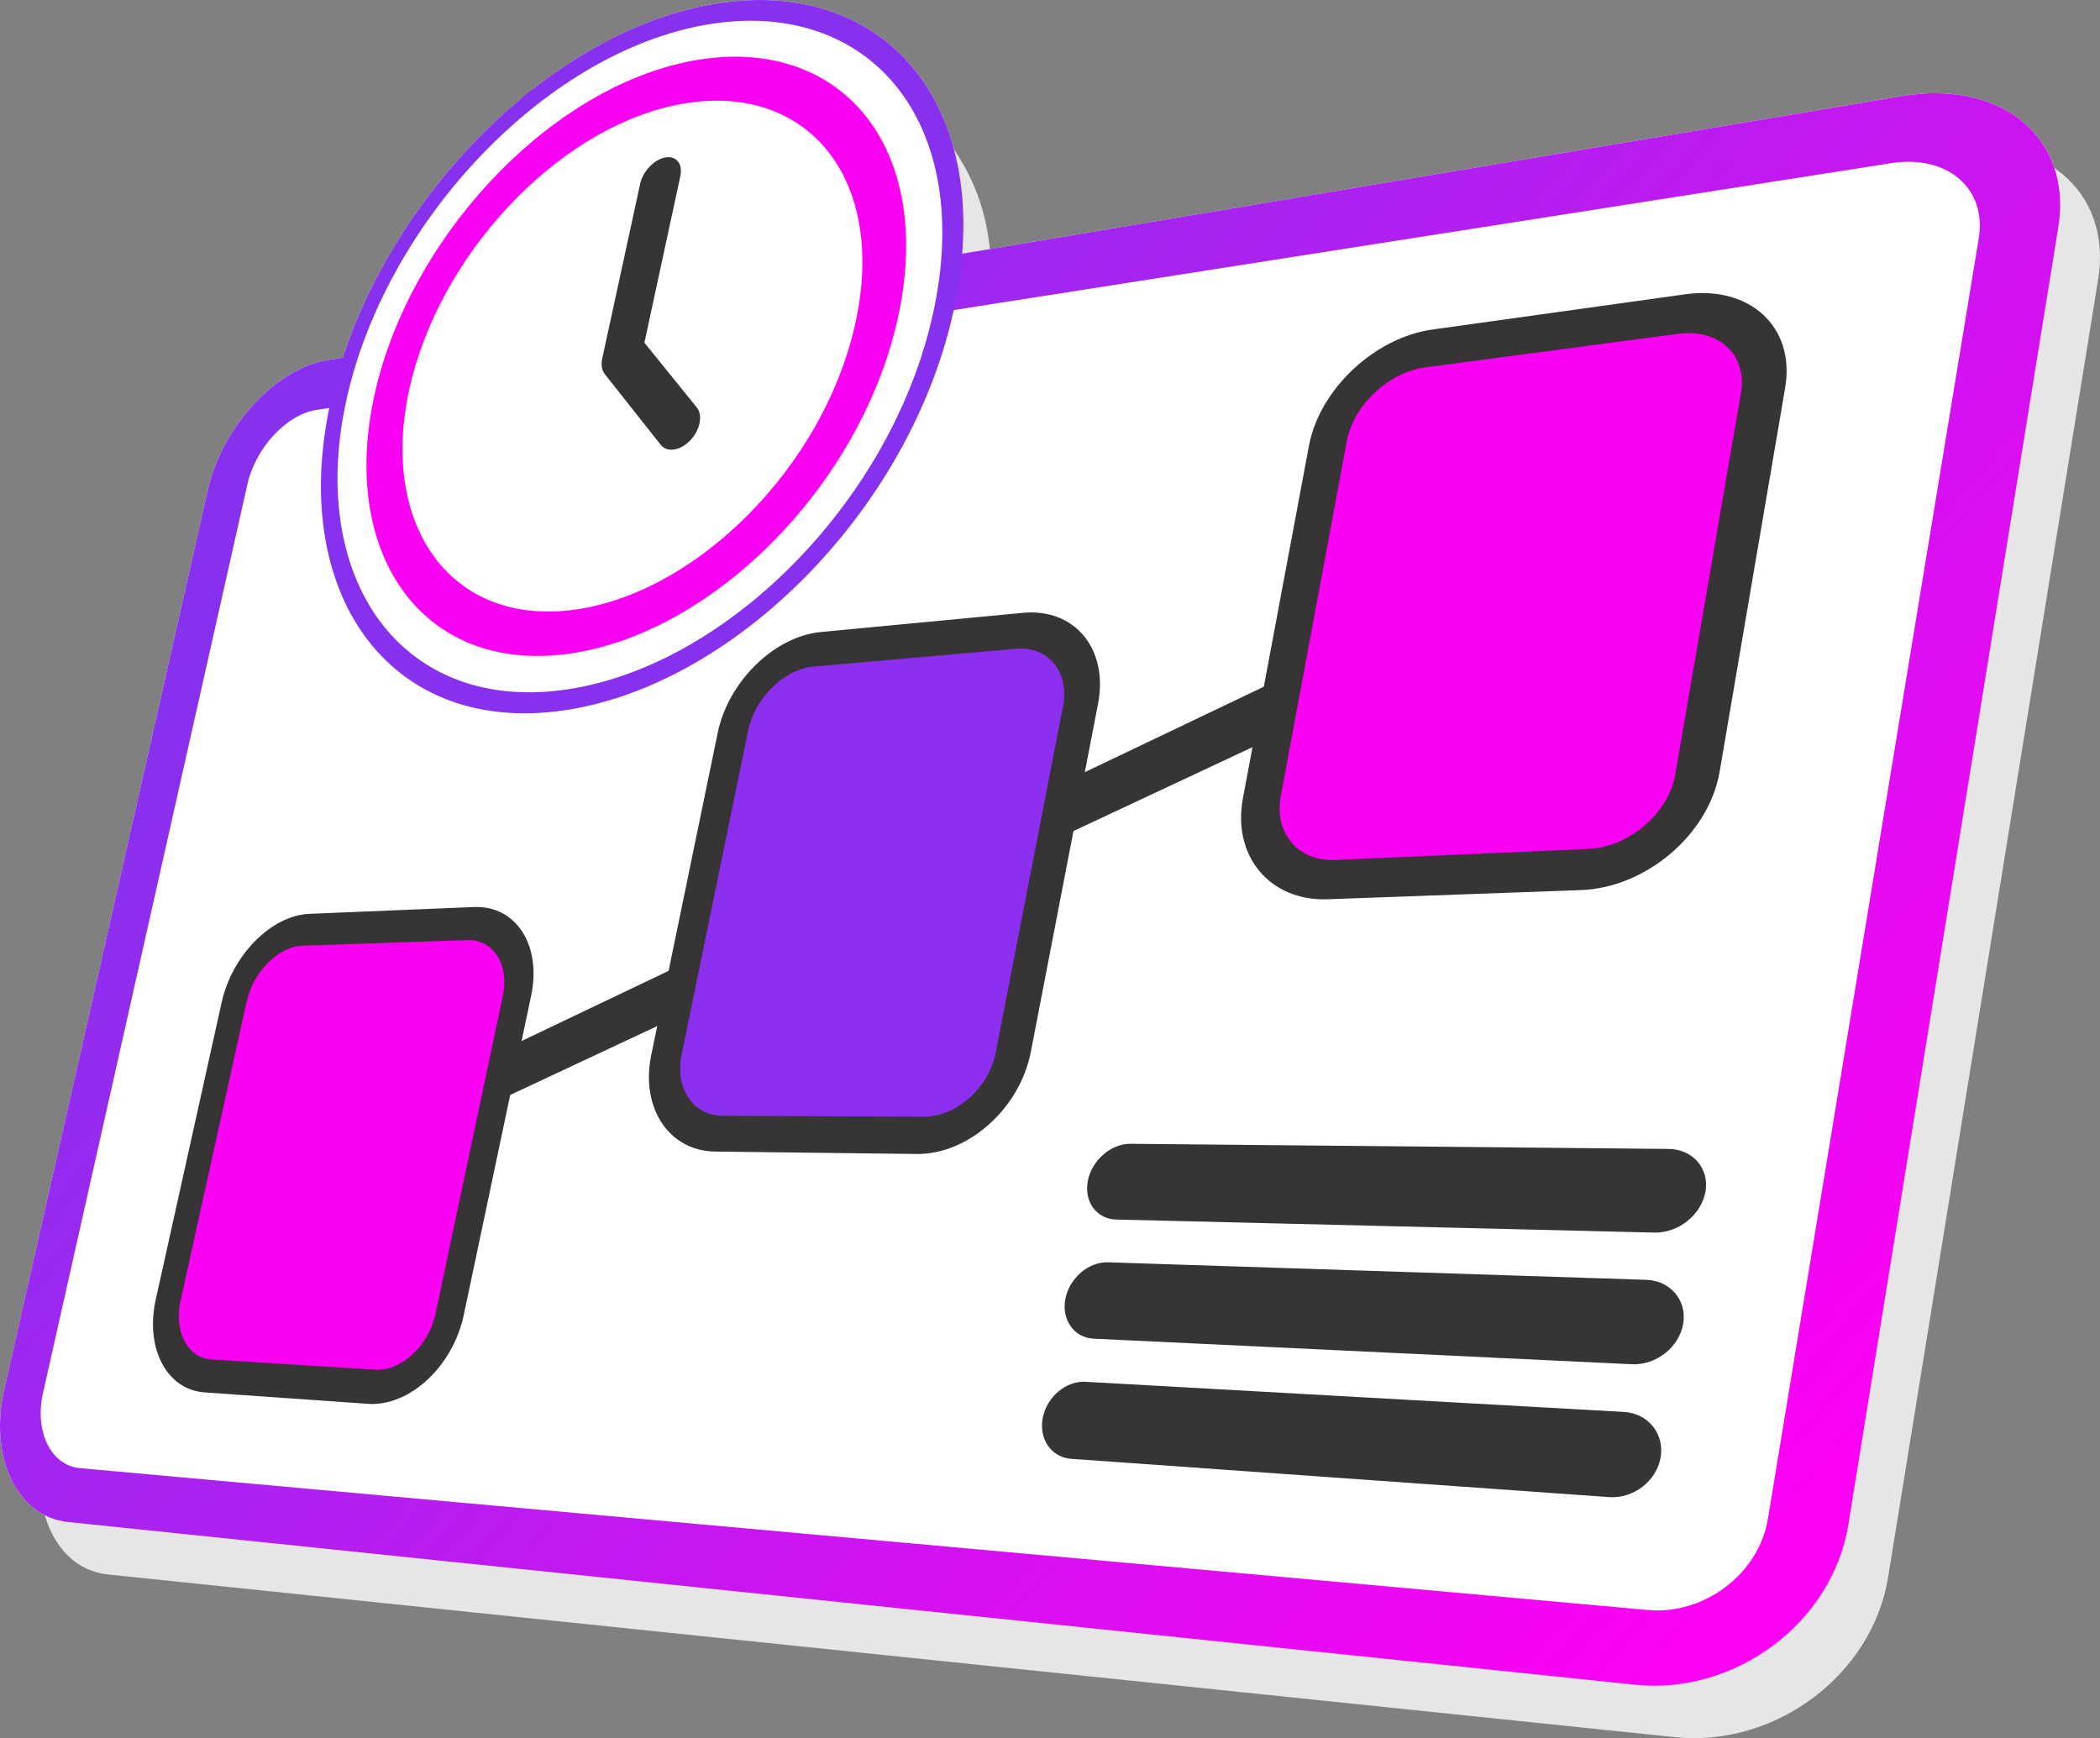 <svg xmlns="http://www.w3.org/2000/svg" xmlns:xlink="http://www.w3.org/1999/xlink" xmlns:xodm="http://www.corel.com/coreldraw/odm/2003" xml:space="preserve" width="120.574mm" height="99.796mm" style="shape-rendering:geometricPrecision; text-rendering:geometricPrecision; image-rendering:optimizeQuality; fill-rule:evenodd; clip-rule:evenodd" viewBox="0 0 2719.88 2251.17"><rect x="0" y="0" width="2719.88" height="2251.17" fill="#808080" stroke="none"/> <defs> <style type="text/css"> .fil1 {fill:none} .fil5 {fill:#373435} .fil6 {fill:#8731EE} .fil8 {fill:#8D2FEE} .fil0 {fill:#E6E6E6} .fil7 {fill:#FB01F3} .fil2 {fill:white} .fil4 {fill:#373435;fill-rule:nonzero} .fil3 {fill:url(#id0)} </style> <linearGradient id="id0" gradientUnits="userSpaceOnUse" x1="244.88" y1="869.52" x2="1971.46" y2="2366.29"> <stop offset="0" style="stop-opacity:1; stop-color:#8731EE"></stop> <stop offset="1" style="stop-opacity:1; stop-color:#FC01F3"></stop> </linearGradient> </defs> <g id="Camada_x0020_1">  <g id="_2930878493456"> <path class="fil0" d="M2515.61 192.19l-1217.84 204.23 -14.24 2.39c0.27,-5.31 0.47,-10.5 0.61,-15.57 1.67,-62.32 -6.71,-107.76 -25.35,-148.52 -23.99,-52.46 -64.96,-97.19 -107.92,-123.63 -42.95,-26.44 -87.88,-34.58 -132.41,-33.56 -15.29,0.35 -30.54,1.78 -45.96,4.39 -14.09,2.39 -28.33,5.76 -42.91,10.21 -15.94,4.86 -32.28,11 -49.25,18.52 -30.17,13.37 -62.33,31.12 -93.93,52.11 -20.22,13.43 -40.21,28.18 -59.31,43.96 -6.32,5.23 -12.55,10.57 -18.68,16.03 -41.33,36.82 -78.36,79.22 -112.05,130.27 -36.06,54.64 -68.29,119.2 -91.3,167.29l-4.69 9.84 -2.3 0.39 -2.55 0.43 -20.31 3.41c-67.23,11.27 -136.05,86.54 -154.45,167.83l-263.91 1166.16c-19.69,86.99 16.82,163.93 82.67,170.77l2029.89 210.77c129.29,13.43 255.47,-80.01 276.07,-207.29l271.99 -1680.66c18.68,-115.41 -73.97,-191.2 -201.87,-169.75z"></path> <path class="fil1" d="M776.29 175.32l-0.11 0.09c-2.75,2.17 -5.49,4.35 -8.22,6.58"></path> <path class="fil1" d="M776.29 175.32c1.32,-1.04 2.64,-2.05 3.96,-3.07 1.56,-1.21 3.11,-2.42 4.68,-3.62 1.5,-1.14 3,-2.26 4.51,-3.39 1.39,-1.03 2.76,-2.08 4.15,-3.1 1.54,-1.13 3.08,-2.25 4.62,-3.36 1.41,-1.02 2.83,-2.05 4.25,-3.06 1.49,-1.06 2.98,-2.1 4.48,-3.15 1.48,-1.03 2.95,-2.06 4.43,-3.08 1.48,-1.01 2.96,-2.01 4.43,-3.01 1.55,-1.04 3.1,-2.08 4.65,-3.11 1.4,-0.93 2.8,-1.85 4.21,-2.76 1.61,-1.04 3.21,-2.08 4.82,-3.1 1.45,-0.92 2.9,-1.84 4.35,-2.75 1.63,-1.02 3.26,-2.02 4.9,-3.02 1.35,-0.83 2.69,-1.65 4.04,-2.47 1.77,-1.06 3.55,-2.11 5.32,-3.15 1.31,-0.77 2.62,-1.54 3.93,-2.3 1.76,-1.02 3.52,-2.01 5.29,-3 1.34,-0.75 2.67,-1.52 4.01,-2.26 1.84,-1.02 3.69,-2.01 5.54,-3 1.25,-0.67 2.49,-1.36 3.74,-2.02 3.04,-1.62 6.09,-3.19 9.15,-4.74 0.95,-0.48 1.9,-0.94 2.85,-1.41 2.18,-1.09 4.37,-2.18 6.56,-3.23 1.26,-0.61 2.53,-1.2 3.8,-1.79 1.85,-0.88 3.71,-1.75 5.57,-2.61 1.44,-0.66 2.89,-1.3 4.34,-1.95 1.69,-0.75 3.38,-1.51 5.07,-2.25 1.48,-0.65 2.97,-1.27 4.45,-1.9 1.73,-0.73 3.45,-1.46 5.18,-2.17 1.39,-0.57 2.78,-1.13 4.17,-1.68 1.81,-0.72 3.62,-1.44 5.43,-2.14 1.4,-0.54 2.8,-1.07 4.21,-1.6 1.8,-0.67 3.6,-1.34 5.4,-1.99 1.39,-0.5 2.78,-1.01 4.18,-1.5 1.82,-0.64 3.65,-1.26 5.47,-1.88 1.39,-0.47 2.79,-0.95 4.19,-1.4 1.9,-0.62 3.8,-1.22 5.7,-1.81 1.28,-0.4 2.56,-0.81 3.85,-1.2 2,-0.61 4.01,-1.19 6.02,-1.77 1.24,-0.36 2.47,-0.72 3.71,-1.07 2.17,-0.6 4.36,-1.18 6.53,-1.75 1.04,-0.27 2.08,-0.56 3.12,-0.83 3.23,-0.83 6.46,-1.6 9.69,-2.34 3.46,-0.79 6.91,-1.53 10.33,-2.22"></path> <path class="fil1" d="M531.59 521.86l0.04 -0.12c5.41,-16.46 11.52,-32.81 18.3,-48.98l0.33 -0.79c1.19,-2.83 2.41,-5.66 3.64,-8.48l0.7 -1.62c1.18,-2.69 2.39,-5.38 3.61,-8.06l0.91 -2c1.21,-2.65 2.45,-5.29 3.7,-7.93l0.93 -1.95c1.27,-2.65 2.54,-5.29 3.84,-7.93l0.96 -1.94c1.27,-2.56 2.56,-5.12 3.86,-7.67l1.25 -2.43c1.28,-2.48 2.57,-4.96 3.88,-7.43l1.09 -2.04c1.4,-2.63 2.82,-5.24 4.25,-7.86l0.56 -1c8.47,-15.34 17.5,-30.42 27.05,-45.19l0.36 -0.56c1.59,-2.46 3.2,-4.9 4.83,-7.34l1.47 -2.21c1.5,-2.24 3.02,-4.47 4.54,-6.7l1.77 -2.59c1.51,-2.19 3.04,-4.36 4.57,-6.54l1.83 -2.59c1.55,-2.17 3.11,-4.33 4.67,-6.49l1.89 -2.59c1.53,-2.09 3.08,-4.18 4.63,-6.25l2.1 -2.78c1.57,-2.08 3.15,-4.16 4.75,-6.22l1.97 -2.53c1.62,-2.07 3.23,-4.14 4.87,-6.19l2.03 -2.52c1.67,-2.08 3.34,-4.15 5.02,-6.21 0.51,-0.63 1.04,-1.25 1.56,-1.88 6.25,-7.58 12.63,-15.03 19.15,-22.35l0.65 -0.74c1.87,-2.09 3.75,-4.16 5.64,-6.23l1.77 -1.95c1.7,-1.85 3.41,-3.67 5.12,-5.5 0.88,-0.94 1.75,-1.88 2.63,-2.81 1.56,-1.64 3.12,-3.27 4.69,-4.9l3.13 -3.23c1.51,-1.55 3.03,-3.09 4.56,-4.62l3.32 -3.33c1.52,-1.51 3.05,-3.02 4.58,-4.51l3.44 -3.34c1.47,-1.42 2.95,-2.83 4.43,-4.24l3.79 -3.58c1.45,-1.36 2.9,-2.71 4.35,-4.05 1.24,-1.14 2.48,-2.27 3.73,-3.41 1.5,-1.36 2.99,-2.72 4.5,-4.06 1.26,-1.12 2.53,-2.23 3.79,-3.35 1.5,-1.32 2.99,-2.64 4.5,-3.95 1.3,-1.13 2.62,-2.24 3.93,-3.36 1.49,-1.27 2.97,-2.55 4.47,-3.8 1.39,-1.16 2.79,-2.31 4.19,-3.46 1.42,-1.17 2.82,-2.35 4.25,-3.51 -1.42,1.16 -2.83,2.34 -4.25,3.51"></path> <path class="fil1" d="M999.55 66.31c1.23,-0.25 2.45,-0.46 3.67,-0.7 2.19,-0.42 4.38,-0.85 6.56,-1.23 1.4,-0.25 2.79,-0.46 4.19,-0.69 2.01,-0.33 4.03,-0.66 6.03,-0.96 1.41,-0.21 2.8,-0.39 4.2,-0.59 1.96,-0.27 3.92,-0.53 5.87,-0.77 1.42,-0.17 2.83,-0.33 4.25,-0.48 1.93,-0.21 3.87,-0.41 5.79,-0.59 1.38,-0.13 2.75,-0.24 4.12,-0.35 1.92,-0.15 3.82,-0.3 5.73,-0.42 1.39,-0.09 2.78,-0.18 4.17,-0.25 1.86,-0.1 3.72,-0.18 5.57,-0.24 1.39,-0.05 2.78,-0.1 4.16,-0.13 1.81,-0.04 3.61,-0.06 5.41,-0.07 1.41,-0.01 2.81,-0.02 4.21,-0.02 1.8,0.01 3.59,0.05 5.38,0.09 1.34,0.03 2.69,0.05 4.03,0.09 1.84,0.07 3.66,0.16 5.48,0.26 1.29,0.07 2.59,0.12 3.87,0.2 2.18,0.14 4.34,0.33 6.49,0.52 0.87,0.08 1.75,0.13 2.62,0.21 3,0.28 5.96,0.62 8.91,1 1.16,0.15 2.31,0.33 3.46,0.49 1.79,0.25 3.59,0.5 5.36,0.78 1.35,0.21 2.68,0.46 4.02,0.69 1.59,0.28 3.18,0.55 4.76,0.85 1.34,0.26 2.66,0.54 3.99,0.81 1.56,0.32 3.13,0.65 4.67,1 1.32,0.3 2.64,0.62 3.95,0.94 1.49,0.36 2.98,0.72 4.46,1.11 1.38,0.36 2.74,0.73 4.11,1.11 1.39,0.39 2.79,0.79 4.17,1.19 1.39,0.41 2.77,0.83 4.15,1.26 1.34,0.42 2.67,0.85 3.99,1.29 1.38,0.46 2.75,0.92 4.11,1.4 1.3,0.46 2.6,0.94 3.89,1.41 1.37,0.51 2.75,1.01 4.1,1.54 1.28,0.5 2.55,1.02 3.82,1.54 1.31,0.54 2.63,1.07 3.93,1.63 1.26,0.54 2.5,1.11 3.74,1.67 1.32,0.6 2.66,1.18 3.97,1.8 1.05,0.5 2.07,1.02 3.11,1.53 5.49,2.68 10.84,5.57 16.07,8.64 0.77,0.45 1.55,0.88 2.31,1.34 1.49,0.9 2.96,1.84 4.42,2.77 0.84,0.53 1.68,1.05 2.51,1.59 1.38,0.9 2.75,1.83 4.11,2.76 0.91,0.62 1.82,1.24 2.72,1.87 1.32,0.93 2.63,1.89 3.93,2.84 0.88,0.65 1.76,1.29 2.63,1.95 1.32,1 2.62,2.02 3.92,3.04l2.49 1.99c1.3,1.06 2.59,2.12 3.86,3.21 0.77,0.66 1.54,1.32 2.31,1.99 1.3,1.13 2.59,2.27 3.86,3.44 0.72,0.65 1.42,1.32 2.13,1.98 1.31,1.22 2.61,2.45 3.89,3.7 0.59,0.58 1.18,1.17 1.76,1.76 1.35,1.35 2.7,2.7 4.02,4.09 0.47,0.49 0.92,0.99 1.39,1.49 1.43,1.52 2.85,3.05 4.24,4.61l0.25 0.3c6.81,7.67 13.16,15.84 19.07,24.48l0.5 0.72c1.27,1.87 2.51,3.78 3.74,5.69l0.87 1.35c1.13,1.79 2.23,3.6 3.32,5.43l1.13 1.9c1.05,1.79 2.07,3.6 3.08,5.42l1.06 1.92c1.02,1.86 2.01,3.75 2.99,5.65l0.97 1.9c0.97,1.93 1.93,3.87 2.86,5.83l0.85 1.83c0.96,2.06 1.91,4.13 2.82,6.23l0.56 1.31c0.97,2.25 1.93,4.52 2.85,6.82l0.32 0.82c6.26,15.72 11.33,32.46 15.14,50.12l0.07 0.33c0.57,2.65 1.1,5.33 1.61,8.02l0.28 1.47c0.48,2.58 0.93,5.18 1.35,7.8l0.26 1.62c0.42,2.64 0.81,5.31 1.17,7.99l0.2 1.51c0.36,2.7 0.69,5.41 0.99,8.15l0.17 1.62c0.29,2.75 0.56,5.52 0.79,8.32l0.1 1.34c0.24,2.94 0.45,5.9 0.63,8.88l0.02 0.3c1.15,19.72 0.9,40.34 -0.8,61.75l-0.02 0.24"></path> <g> <path class="fil2" d="M911.96 7.52c1.23,-0.25 2.45,-0.46 3.67,-0.7 2.19,-0.42 4.38,-0.85 6.56,-1.23 1.4,-0.25 2.79,-0.46 4.19,-0.69 2.01,-0.33 4.03,-0.66 6.03,-0.96 1.41,-0.21 2.8,-0.39 4.2,-0.59 1.96,-0.27 3.92,-0.53 5.87,-0.77 1.42,-0.17 2.83,-0.33 4.25,-0.48 1.93,-0.21 3.87,-0.41 5.79,-0.59 1.38,-0.13 2.75,-0.24 4.12,-0.35 1.92,-0.15 3.82,-0.3 5.73,-0.42 1.39,-0.09 2.78,-0.18 4.17,-0.25 1.86,-0.1 3.72,-0.18 5.57,-0.24 1.39,-0.05 2.78,-0.1 4.16,-0.13 1.81,-0.04 3.61,-0.06 5.41,-0.07 1.41,-0.01 2.81,-0.02 4.21,-0.02 1.8,0.01 3.59,0.05 5.38,0.09 1.34,0.03 2.69,0.05 4.03,0.09 1.84,0.07 3.66,0.16 5.48,0.26 1.29,0.07 2.59,0.12 3.87,0.2 2.18,0.14 4.34,0.33 6.49,0.52 0.87,0.08 1.75,0.13 2.62,0.21 3,0.28 5.96,0.62 8.91,1 1.16,0.15 2.31,0.33 3.46,0.49 1.79,0.25 3.59,0.5 5.36,0.78 1.35,0.21 2.68,0.46 4.02,0.69 1.59,0.28 3.18,0.55 4.76,0.85 1.34,0.26 2.66,0.54 3.99,0.81 1.56,0.32 3.13,0.65 4.67,1 1.32,0.3 2.64,0.62 3.95,0.94 1.49,0.36 2.98,0.72 4.46,1.11 1.38,0.36 2.74,0.73 4.11,1.11 1.39,0.39 2.79,0.79 4.17,1.19 1.39,0.41 2.77,0.83 4.15,1.26 1.34,0.42 2.67,0.85 3.99,1.29 1.38,0.46 2.75,0.92 4.11,1.4 1.3,0.46 2.6,0.94 3.89,1.41 1.37,0.51 2.75,1.01 4.1,1.54 1.28,0.5 2.55,1.02 3.82,1.54 1.31,0.54 2.63,1.07 3.93,1.63 1.26,0.54 2.5,1.11 3.74,1.67 1.32,0.6 2.66,1.18 3.97,1.8 1.05,0.5 2.07,1.02 3.11,1.53 5.49,2.68 10.84,5.57 16.07,8.64 0.77,0.45 1.55,0.88 2.31,1.34 1.49,0.9 2.96,1.84 4.42,2.77 0.84,0.53 1.68,1.05 2.51,1.59 1.38,0.9 2.75,1.83 4.11,2.76 0.91,0.62 1.82,1.24 2.72,1.87 1.32,0.93 2.63,1.89 3.93,2.84 0.88,0.65 1.76,1.29 2.63,1.95 1.32,1 2.62,2.02 3.92,3.04l2.49 1.99c1.3,1.06 2.59,2.12 3.86,3.21 0.77,0.66 1.54,1.32 2.31,1.99 1.3,1.13 2.59,2.27 3.86,3.44 0.72,0.65 1.42,1.32 2.13,1.98 1.31,1.22 2.61,2.45 3.89,3.7 0.59,0.58 1.18,1.17 1.76,1.76 1.35,1.35 2.7,2.7 4.02,4.09 0.47,0.49 0.92,0.99 1.39,1.49 1.43,1.52 2.85,3.05 4.24,4.61l0.25 0.3c6.81,7.67 13.16,15.84 19.07,24.48l0.5 0.72c1.27,1.87 2.51,3.78 3.74,5.69l0.87 1.35c1.13,1.79 2.23,3.6 3.32,5.43l1.13 1.9c1.05,1.79 2.07,3.6 3.08,5.42l1.06 1.92c1.02,1.86 2.01,3.75 2.99,5.65l0.97 1.9c0.97,1.93 1.93,3.87 2.86,5.83l0.85 1.83c0.96,2.06 1.91,4.13 2.82,6.23l0.56 1.31c0.97,2.25 1.93,4.52 2.85,6.82l0.32 0.82c6.26,15.72 11.33,32.46 15.14,50.12l0.07 0.33c0.57,2.65 1.1,5.33 1.61,8.02l0.28 1.47c0.48,2.58 0.93,5.18 1.35,7.8l0.26 1.62c0.42,2.64 0.81,5.31 1.17,7.99l0.2 1.51c0.36,2.7 0.69,5.41 0.99,8.15l0.17 1.62c0.29,2.75 0.56,5.52 0.79,8.32l0.1 1.34c0.24,2.94 0.45,5.9 0.63,8.88l0.02 0.3c1.15,19.72 0.9,40.34 -0.8,61.75l-0.02 0.24 -334.27 -321.03zm-223.27 109.02l-0.11 0.09c-2.75,2.17 -5.49,4.35 -8.22,6.58l8.33 -6.66zm0 0c1.32,-1.04 2.64,-2.05 3.96,-3.07 1.56,-1.21 3.11,-2.42 4.68,-3.62 1.5,-1.14 3,-2.26 4.51,-3.39 1.39,-1.03 2.76,-2.08 4.15,-3.1 1.54,-1.13 3.08,-2.25 4.62,-3.36 1.41,-1.02 2.83,-2.05 4.25,-3.06 1.49,-1.06 2.98,-2.1 4.48,-3.15 1.48,-1.03 2.95,-2.06 4.43,-3.08 1.48,-1.01 2.96,-2.01 4.43,-3.01 1.55,-1.04 3.1,-2.08 4.65,-3.11 1.4,-0.93 2.8,-1.85 4.21,-2.76 1.61,-1.04 3.21,-2.08 4.82,-3.1 1.45,-0.92 2.9,-1.84 4.35,-2.75 1.63,-1.02 3.26,-2.02 4.9,-3.02 1.35,-0.83 2.69,-1.65 4.04,-2.47 1.77,-1.06 3.55,-2.11 5.32,-3.15 1.31,-0.77 2.62,-1.54 3.93,-2.3 1.76,-1.02 3.52,-2.01 5.29,-3 1.34,-0.75 2.67,-1.52 4.01,-2.26 1.84,-1.02 3.69,-2.01 5.54,-3 1.25,-0.67 2.49,-1.36 3.74,-2.02 3.04,-1.62 6.09,-3.19 9.15,-4.74 0.95,-0.48 1.9,-0.94 2.85,-1.41 2.18,-1.09 4.37,-2.18 6.56,-3.23 1.26,-0.61 2.53,-1.2 3.8,-1.79 1.85,-0.88 3.71,-1.75 5.57,-2.61 1.44,-0.66 2.89,-1.3 4.34,-1.95 1.69,-0.75 3.38,-1.51 5.07,-2.25 1.48,-0.65 2.97,-1.27 4.45,-1.9 1.73,-0.73 3.45,-1.46 5.18,-2.17 1.39,-0.57 2.78,-1.13 4.17,-1.68 1.81,-0.72 3.62,-1.44 5.43,-2.14 1.4,-0.54 2.8,-1.07 4.21,-1.6 1.8,-0.67 3.6,-1.34 5.4,-1.99 1.39,-0.5 2.78,-1.01 4.18,-1.5 1.82,-0.64 3.65,-1.26 5.47,-1.88 1.39,-0.47 2.79,-0.95 4.19,-1.4 1.9,-0.62 3.8,-1.22 5.7,-1.81 1.28,-0.4 2.56,-0.81 3.85,-1.2 2,-0.61 4.01,-1.19 6.02,-1.77 1.24,-0.36 2.47,-0.72 3.71,-1.07 2.17,-0.6 4.36,-1.18 6.53,-1.75 1.04,-0.27 2.08,-0.56 3.12,-0.83 3.23,-0.83 6.46,-1.6 9.69,-2.34 3.46,-0.79 6.91,-1.53 10.33,-2.22l-223.27 109.02zm-244.69 346.54l0.04 -0.12c5.41,-16.46 11.52,-32.81 18.3,-48.98l0.33 -0.79c1.19,-2.83 2.41,-5.66 3.64,-8.48l0.7 -1.62c1.18,-2.69 2.39,-5.38 3.61,-8.06l0.91 -2c1.21,-2.65 2.45,-5.29 3.7,-7.93l0.93 -1.95c1.27,-2.65 2.54,-5.29 3.84,-7.93l0.96 -1.94c1.27,-2.56 2.56,-5.12 3.86,-7.67l1.25 -2.43c1.28,-2.48 2.57,-4.96 3.88,-7.43l1.09 -2.04c1.4,-2.63 2.82,-5.24 4.25,-7.86l0.56 -1c8.47,-15.34 17.5,-30.42 27.05,-45.19l0.36 -0.56c1.59,-2.46 3.2,-4.9 4.83,-7.34l1.47 -2.21c1.5,-2.24 3.02,-4.47 4.54,-6.7l1.77 -2.59c1.51,-2.19 3.04,-4.36 4.57,-6.54l1.83 -2.59c1.55,-2.17 3.11,-4.33 4.67,-6.49l1.89 -2.59c1.53,-2.09 3.08,-4.18 4.63,-6.25l2.1 -2.78c1.57,-2.08 3.15,-4.16 4.75,-6.22l1.97 -2.53c1.62,-2.07 3.23,-4.14 4.87,-6.19l2.03 -2.52c1.67,-2.08 3.34,-4.15 5.02,-6.21 0.51,-0.63 1.04,-1.25 1.56,-1.88 6.25,-7.58 12.63,-15.03 19.15,-22.35l0.65 -0.74c1.87,-2.09 3.75,-4.16 5.64,-6.23l1.77 -1.95c1.7,-1.85 3.41,-3.67 5.12,-5.5 0.88,-0.94 1.75,-1.88 2.63,-2.81 1.56,-1.64 3.12,-3.27 4.69,-4.9l3.13 -3.23c1.51,-1.55 3.03,-3.09 4.56,-4.62l3.32 -3.33c1.52,-1.51 3.05,-3.02 4.58,-4.51l3.44 -3.34c1.47,-1.42 2.95,-2.83 4.43,-4.24l3.79 -3.58c1.45,-1.36 2.9,-2.71 4.35,-4.05 1.24,-1.14 2.48,-2.27 3.73,-3.41 1.5,-1.36 2.99,-2.72 4.5,-4.06 1.26,-1.12 2.53,-2.23 3.79,-3.35 1.5,-1.32 2.99,-2.64 4.5,-3.95 1.3,-1.13 2.62,-2.24 3.93,-3.36 1.49,-1.27 2.97,-2.55 4.47,-3.8 1.39,-1.16 2.79,-2.31 4.19,-3.46 1.42,-1.17 2.82,-2.35 4.25,-3.51 -1.42,1.16 -2.83,2.34 -4.25,3.51l-232.12 336.37zm2020.07 -338.76l-1217.84 204.23 -802.23 134.53 -20.31 3.41c-67.23,11.27 -136.05,86.54 -154.45,167.83l-263.91 1166.16c-19.69,86.99 16.82,163.93 82.67,170.77l2029.89 210.77c129.29,13.43 255.47,-80.01 276.07,-207.29l271.99 -1680.66c18.68,-115.41 -73.97,-191.2 -201.87,-169.75z"></path> </g> <g> <path class="fil3" d="M2464.07 124.32l-2040.39 342.16c-67.23,11.27 -136.05,86.54 -154.45,167.83l-263.91 1166.16c-19.69,86.99 16.82,163.93 82.67,170.77l2029.89 210.77c129.29,13.43 255.47,-80.01 276.07,-207.29l271.99 -1680.66c18.68,-115.41 -73.97,-191.2 -201.87,-169.75zm-14.63 86.99l-2040.15 319.71c-38.42,6.02 -78.3,49.29 -88.81,96.01l-264.79 1177.1c-11.23,49.93 10.15,93.91 47.86,97.32l2030.61 183.75c73,6.6 143.88,-46.77 155.63,-118.09l273.04 -1658.42c10.69,-64.94 -41.08,-108.73 -113.39,-97.4z"></path> <polygon class="fil4" points="433.78,1463.68 1938.95,745.2 1957.52,810.57 441.4,1520.95 "></polygon> <path class="fil5" d="M400.73 1183.56l213.23 -8.83c54.15,-2.24 87.81,49.23 73.97,114.81l-87.16 413.15c-14.2,67.29 -70.47,119.25 -124.28,115.48l-211.73 -14.83c-48.99,-3.43 -76.95,-57.46 -63.06,-120.12l85.39 -385.04c13.57,-61.17 64.25,-112.57 113.63,-114.61zm662.4 -365.02l261.77 -24.84c66.77,-6.34 111.04,46.48 97.24,117.93l-87.03 450.71c-14.2,73.51 -81.21,133.03 -147.85,132.24l-261.01 -3.13c-60.12,-0.72 -96.82,-56.98 -82.79,-124.99l86.14 -417.47c13.67,-66.25 73.18,-124.72 133.53,-130.44zm792.03 -391.73l327.39 -45.66c83.97,-11.71 142.98,42.47 129.55,121.16l-84.86 497.15c-13.86,81.21 -95.38,150.28 -179.62,153.34l-328.01 11.9c-75.13,2.72 -123.79,-56.15 -109.82,-130.71l85.62 -457.02c13.57,-72.43 84.68,-139.68 159.75,-150.15z"></path> <path class="fil6" d="M901.63 9.74c231.02,-52.89 389.46,114.5 335.59,382.49 -54.68,272.03 -299.97,511.35 -529.64,530.43 -213.22,17.71 -332.47,-163.81 -279.32,-402.53 52.45,-235.61 258.5,-461.2 473.36,-510.39z"></path> <path class="fil2" d="M896.11 35.71c217.08,-48.83 365.08,109.27 314.35,360.75 -51.45,255.04 -281.21,480.02 -497.08,498.93 -201.29,17.63 -314.54,-153 -264.45,-378.52 49.47,-222.75 244.44,-435.55 447.18,-481.15z"></path> <g> <path class="fil7" d="M391.67 1224.85l213.14 -7.27c34.09,-1.16 55.15,31.53 46.41,72.76l-87.03 410.58c-8.95,42.24 -44.34,75.13 -78.25,73.02l-211.84 -13.18c-31.09,-1.93 -49.05,-36.14 -40.26,-75.96l85.55 -387.31c8.59,-38.92 40.96,-71.56 72.26,-72.63z"></path> <path class="fil8" d="M1054.02 863.3l261.73 -23.02c42.04,-3.7 69.72,29.89 61,74.79l-86.99 447.65c-8.96,46.11 -51.05,83.77 -93.02,83.58l-261.08 -1.18c-38.15,-0.17 -61.74,-35.76 -52.86,-79l86.24 -420.14c8.66,-42.17 46.7,-79.32 84.97,-82.69z"></path> <path class="fil7" d="M1846.16 475.8l327.44 -43.47c52.87,-7.02 89.74,27.49 81.24,76.9l-84.99 493.43c-8.77,50.9 -59.9,94.57 -112.91,96.87l-327.98 14.27c-47.68,2.07 -78.97,-35.15 -70.14,-82.57l85.61 -460.21c8.58,-46.13 54.09,-88.9 101.73,-95.22z"></path> </g> <g> <path class="fil7" d="M886.52 80.8c193.48,-42.17 323.28,100.19 278.08,322.92 -45.77,225.5 -248.7,426.16 -441.2,444.51 -180.84,17.24 -283,-135.01 -238.32,-337.08 44.19,-199.84 219.45,-390.69 401.44,-430.35zm-11.77 55.37c164.19,-34.36 272.94,87.79 234.4,276.32 -38.95,190.52 -210.05,361.03 -373.51,378.16 -154.99,16.24 -243.67,-113.09 -205.51,-286.61 37.8,-171.87 188.79,-335.25 344.62,-367.86z"></path> <path class="fil4" d="M829.1 238.08c3.48,-16.05 17.87,-31.3 32.21,-34.09 14.41,-2.8 23.32,8.03 19.84,24.21l-46.52 215.65 67.84 83.89c8.19,10.2 4.31,29.4 -8.66,42.8 -12.94,13.37 -29.96,15.84 -38.02,5.59l-72.63 -91.77 0.03 -0.03c-3.64,-4.63 -5,-11.64 -3.21,-19.9l49.14 -226.34z"></path> </g> <path class="fil5" d="M1464.27 1481.38l696.84 6.65c31.25,0.3 52.88,25.05 47.82,55.06l0 0c-5.07,30.05 -35,54.05 -66.26,53.29l-696.94 -16.89c-25.44,-0.61 -41.93,-23.08 -36.83,-49.9l0 -0c5.09,-26.78 29.93,-48.46 55.37,-48.21z"></path> <path class="fil5" d="M1435.26 1634.87l696.99 22.69c31.27,1.02 52.88,26.59 47.78,56.87l-0 0c-5.11,30.33 -35.1,53.96 -66.38,52.47l-697.08 -33.11c-25.43,-1.21 -41.88,-24.34 -36.74,-51.38l0 -0c5.14,-27 30,-48.38 55.43,-47.55z"></path> <path class="fil5" d="M1406.01 1789.63l697.12 39.01c31.29,1.75 52.88,28.16 47.73,58.72l-0 0c-5.16,30.61 -35.2,53.85 -66.51,51.63l-697.19 -49.61c-25.43,-1.81 -41.84,-25.61 -36.65,-52.87l0 -0c5.18,-27.22 30.07,-48.3 55.5,-46.88z"></path> </g> </g> </g> </svg>